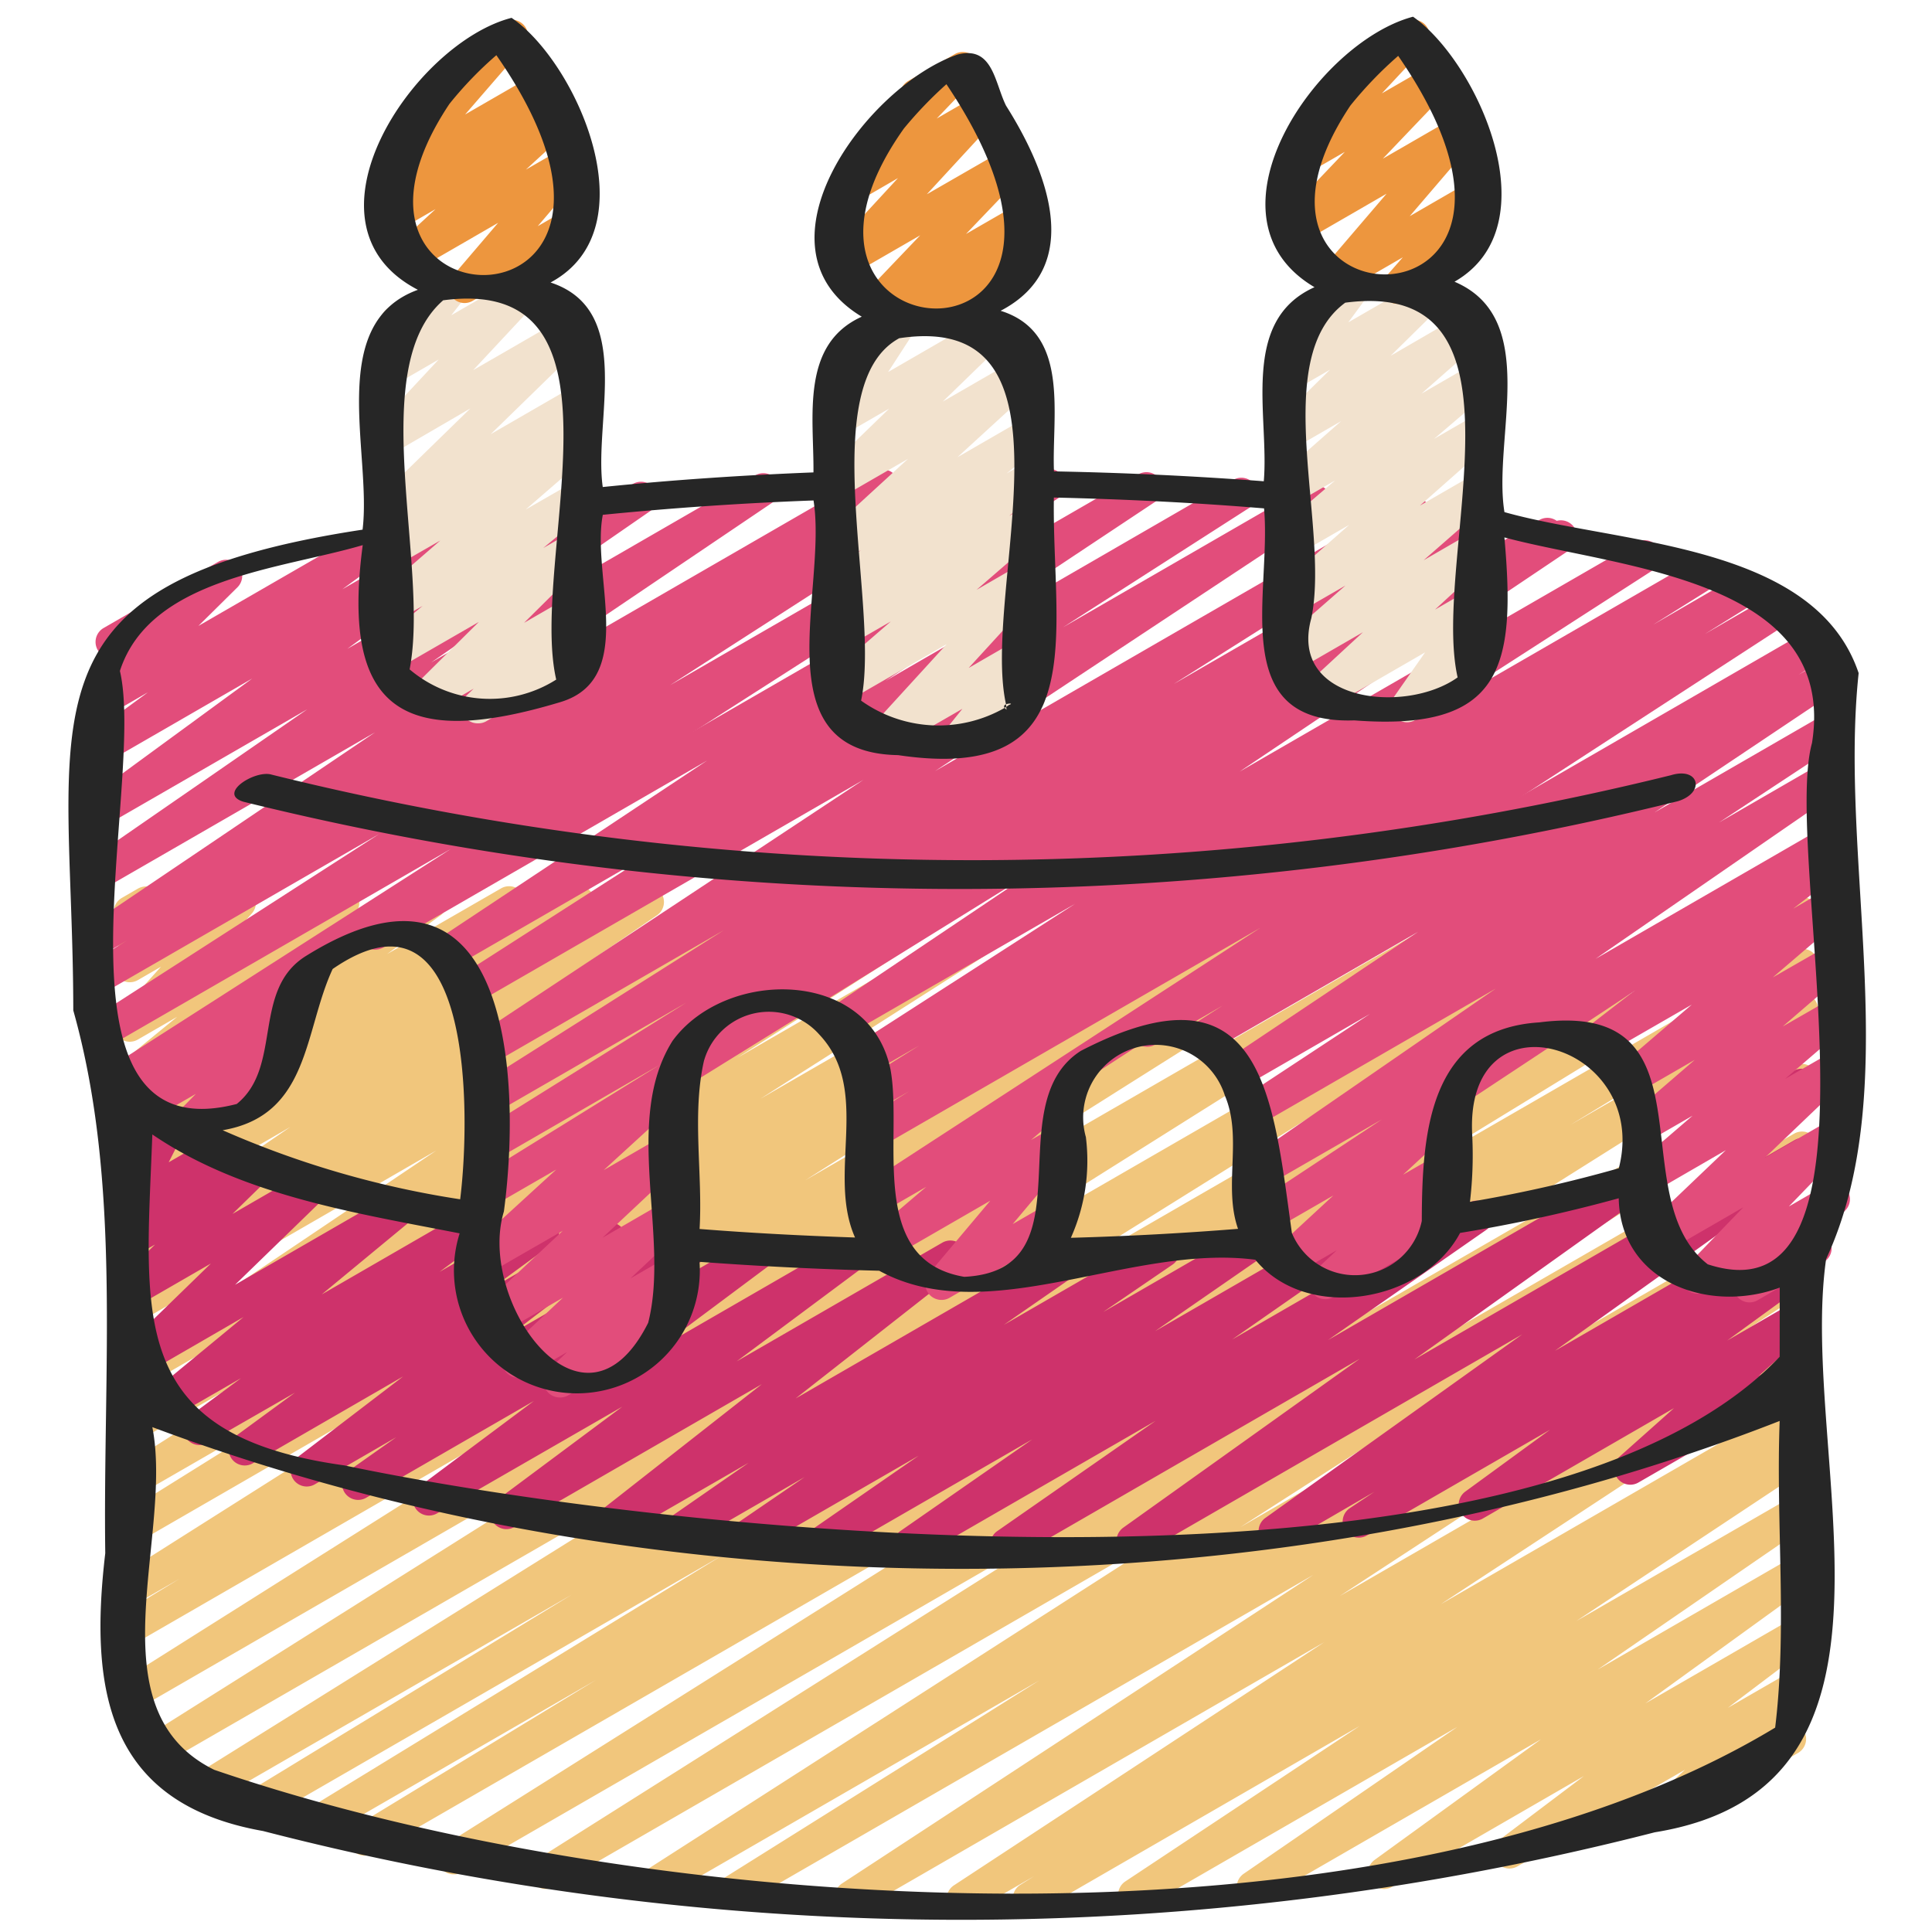 <svg xmlns="http://www.w3.org/2000/svg" width="512" viewBox="0 0 60 60" height="512" id="Icons"><path fill="#f1c67c" d="m29.9 59.469a.5.5 0 0 1 -.275-.918l11.499-7.551-14.454 8.346a.5.5 0 0 1 -.524-.851l14.641-9.586-17.765 10.256a.5.5 0 0 1 -.515-.856l9.77-6.122-11.744 6.78a.5.5 0 0 1 -.52-.854l17.718-11.368-20.521 11.848a.5.5 0 0 1 -.517-.856l17.644-11.137-20 11.548a.5.5 0 0 1 -.516-.856l19.67-12.382-21.928 12.659a.5.5 0 0 1 -.51-.859l7.458-4.538-8.6 4.965a.5.5 0 0 1 -.512-.86l13.039-7.977-14.3 8.256a.5.5 0 0 1 -.51-.86l10.133-6.175-11.093 6.4a.5.5 0 0 1 -.514-.857l19.358-12.08-20.512 11.84a.5.5 0 0 1 -.516-.855l19.655-12.369-19.859 11.47a.5.5 0 0 1 -.517-.855l17.394-10.969-16.877 9.743a.5.5 0 0 1 -.51-.859l1.806-1.1-1.3.748a.5.5 0 0 1 -.518-.855l12.991-8.223-12.469 7.2a.5.5 0 0 1 -.515-.856l6.459-4.031-5.944 3.428a.5.5 0 0 1 -.519-.854l8.927-5.687-8.408 4.854a.5.5 0 0 1 -.52-.854l6.91-4.418-6.39 3.689a.5.5 0 0 1 -.53-.848l9.8-6.593-9.27 5.352a.5.5 0 0 1 -.527-.85l5.568-3.69-5.041 2.91a.5.5 0 0 1 -.532-.846l5.267-3.606-4.735 2.737a.5.5 0 0 1 -.528-.848l.955-.636-.427.247a.5.5 0 0 1 -.532-.846l.845-.577-.313.181a.5.5 0 0 1 -.544-.837l1.657-1.2-1.113.642a.5.5 0 0 1 -.566-.82l1.786-1.463-1.222.706a.5.5 0 0 1 -.623-.765l1.345-1.499-.717.415a.5.5 0 0 1 -.735-.557l.28-1.105a.488.488 0 0 1 -.228-.206.5.5 0 0 1 .183-.683l.5-.289a.5.5 0 0 1 .735.556l-.209.825 2.391-1.378a.5.5 0 0 1 .622.766l-1.339 1.5 3.924-2.266a.5.5 0 0 1 .566.821l-1.787 1.45 3.948-2.28a.5.5 0 0 1 .544.838l-1.657 1.2 3.539-2.039a.5.5 0 0 1 .532.846l-.85.58 2.472-1.427a.5.5 0 0 1 .528.849l-.941.627 2.558-1.478a.5.5 0 0 1 .533.846l-5.272 3.606 7.713-4.453a.5.5 0 0 1 .526.85l-5.568 3.691 7.868-4.543a.5.5 0 0 1 .529.849l-9.8 6.593 12.893-7.444a.5.5 0 0 1 .52.855l-6.908 4.417 9.132-5.273a.5.5 0 0 1 .519.855l-8.93 5.688 11.337-6.545a.5.5 0 0 1 .515.858l-6.466 4.035 8.478-4.894a.5.5 0 0 1 .517.855l-12.985 8.22 15.722-9.077a.5.5 0 0 1 .511.86l-1.8 1.1 3.392-1.958a.5.5 0 0 1 .517.856l-17.39 10.966 20.482-11.828a.5.5 0 0 1 .517.857l-19.653 12.364 22.902-13.223a.5.5 0 0 1 .515.858l-19.356 12.08 22.412-12.94a.5.5 0 0 1 .51.86l-10.135 6.172 11.564-6.672a.5.5 0 0 1 .51.86l-13.037 7.98 12.527-7.233a.5.5 0 0 1 .509.861l-7.463 4.541 6.954-4.016a.5.5 0 0 1 .516.856l-19.674 12.382 19.158-11.059a.5.5 0 0 1 .516.855l-17.636 11.132 17.12-9.882a.5.5 0 0 1 .519.854l-17.717 11.367 17.198-9.926a.5.5 0 0 1 .515.857l-9.784 6.13 9.269-5.35a.5.5 0 0 1 .523.85l-14.636 9.58 14.113-8.147a.5.5 0 0 1 .524.851l-11.5 7.55 10.976-6.337a.5.5 0 0 1 .515.857l-.466.292a.5.5 0 0 1 .477.875l-7.289 4.833 6.763-3.9a.5.5 0 0 1 .533.844l-6.636 4.565 6.1-3.523a.5.5 0 0 1 .543.838l-5.16 3.735 4.623-2.669a.5.5 0 0 1 .551.832l-2.614 1.975 2.06-1.188a.5.5 0 0 1 .589.8l-1.049.969.083-.048a.5.5 0 0 1 .5.866l-3.973 2.292a.5.5 0 0 1 -.589-.8l1.049-.969-5.2 3a.5.5 0 0 1 -.552-.832l2.611-1.971-5.959 3.443a.5.5 0 0 1 -.542-.838l5.168-3.746-8.7 5.021a.5.5 0 0 1 -.533-.845l6.637-4.562-9.789 5.651a.5.5 0 0 1 -.527-.849l7.284-4.832-10.015 5.785a.5.5 0 0 1 -.516-.857l.418-.261-1.966 1.133a.489.489 0 0 1 -.249.069z"></path><path fill="#ce326b" d="m55.813 34.271a.5.5 0 0 1 -.251-.933l.157-.091a.5.5 0 0 1 .5.865l-.157.091a.5.5 0 0 1 -.249.068z"></path><path fill="#ce326b" d="m31.256 48.46a.5.5 0 0 1 -.286-.91l4.919-3.425-7.389 4.264a.5.5 0 0 1 -.536-.843l4.095-2.846-6.259 3.612a.5.5 0 0 1 -.534-.844l3.264-2.26-5.164 2.981a.5.5 0 0 1 -.533-.845l2.156-1.473-3.74 2.159a.5.5 0 0 1 -.535-.843l2.535-1.759-4.149 2.393a.5.5 0 0 1 -.556-.821l5.115-4.013-7.68 4.434a.5.5 0 0 1 -.549-.834l3.894-2.9-5.753 3.313a.5.5 0 0 1 -.55-.833l3.558-2.658-5.217 3.011a.5.5 0 0 1 -.538-.84l1.483-1.047-2.535 1.467a.5.5 0 0 1 -.553-.83l3.3-2.523-4.672 2.7a.5.5 0 0 1 -.545-.836l1.857-1.36-2.716 1.56a.5.5 0 0 1 -.547-.835l1.589-1.176-2.2 1.268a.5.5 0 0 1 -.568-.818l2.845-2.347-3.236 1.872a.5.5 0 0 1 -.6-.791l2.823-2.744-2.269 1.31a.5.5 0 0 1 -.6-.79l1.135-1.11-.535.309a.5.5 0 0 1 -.6-.788l.306-.3a.5.5 0 0 1 -.4-.724l.52-1.027a.5.5 0 0 1 -.576-.52l.07-1.762a.448.448 0 0 1 .174-.588l.081-.048a.5.5 0 0 1 .753.452l-.045 1.081.468-.269a.5.5 0 0 1 .7.659l-.492.971 1.343-.775a.5.5 0 0 1 .647.129.5.5 0 0 1 -.045.659l-.051.05.623-.359a.5.5 0 0 1 .6.79l-1.136 1.11 2.3-1.33a.5.5 0 0 1 .6.791l-2.82 2.739 4.966-2.867a.5.5 0 0 1 .568.818l-2.843 2.349 4.7-2.715a.5.5 0 0 1 .547.835l-1.589 1.18 2.976-1.718a.5.5 0 0 1 .545.836l-1.856 1.36 3.375-1.949a.5.5 0 0 1 .554.83l-3.3 2.523 5.375-3.1a.5.5 0 0 1 .538.841l-1.486 1.049 3.032-1.75a.5.5 0 0 1 .55.833l-3.552 2.651 5.826-3.363a.5.5 0 0 1 .548.834l-3.894 2.9 6.384-3.685a.5.5 0 0 1 .559.826l-5.114 4.012 8.465-4.887a.5.5 0 0 1 .535.844l-2.535 1.758 4.715-2.721a.5.5 0 0 1 .532.845l-2.161 1.477 4.34-2.508a.5.5 0 0 1 .535.844l-3.265 2.26 5.943-3.431a.5.5 0 0 1 .536.843l-4.085 2.846 7.362-4.25a.5.5 0 0 1 .536.842l-4.92 3.425 9.484-5.474a.5.5 0 0 1 .54.839l-7.342 5.239 11.8-6.81a.5.5 0 0 1 .541.84l-7.976 5.7 7.435-4.292a.5.5 0 0 1 .527.849l-.779.519.252-.145a.5.5 0 0 1 .545.837l-2.627 1.911 2.078-1.2a.5.5 0 0 1 .583.8l-1.69 1.505.968-.558a.5.5 0 1 1 .5.865l-5.2 3a.5.5 0 0 1 -.583-.806l1.689-1.505-5.934 3.427a.5.5 0 0 1 -.545-.837l2.629-1.919-5.7 3.29a.5.5 0 0 1 -.527-.848l.773-.515-2.843 1.65a.5.5 0 0 1 -.541-.84l7.976-5.7-11.852 6.844a.5.5 0 0 1 -.54-.84l7.343-5.243-10.72 6.189a.5.5 0 0 1 -.25.071z"></path><g fill="#e24d7b"><path d="m54.333 40.447a.5.5 0 0 1 -.359-.847l.14-.146-1.138.657a.5.5 0 0 1 -.61-.78l1.774-1.837-2.463 1.422a.5.5 0 0 1 -.595-.795l2.514-2.4-2.316 1.341a.5.5 0 0 1 -.575-.813l1.859-1.6-1.287.743a.5.5 0 0 1 -.576-.811l1.931-1.666-1.754 1.013a.5.5 0 0 1 -.575-.813l2.236-1.915-2.779 1.6a.5.5 0 0 1 -.556-.829l1.586-1.226-2.9 1.673a.5.5 0 1 1 -.5-.865l9.327-5.386a.5.5 0 0 1 .555.829l-1.582 1.223 1.027-.593a.5.5 0 0 1 .575.813l-2.236 1.915 1.664-.954a.5.5 0 0 1 .576.811l-1.933 1.668 1.357-.779a.5.5 0 0 1 .575.812l-1.857 1.594 1.282-.74a.5.5 0 0 1 .594.795l-2.512 2.4 1.918-1.111a.5.5 0 0 1 .609.78l-1.774 1.838 1.149-.663a.5.5 0 0 1 .609.78l-.706.73a.491.491 0 0 1 .209.2.5.5 0 0 1 -.182.682l-2.051 1.183a.489.489 0 0 1 -.25.067z"></path><path d="m41.159 40.347a.5.5 0 0 1 -.343-.864l.7-.656-1.309.755a.5.5 0 0 1 -.59-.8l1.79-1.655-2 1.153a.5.5 0 0 1 -.525-.849l4.031-2.665-3.633 2.095a.5.5 0 0 1 -.534-.843l7.707-5.318-7.231 4.175a.5.5 0 0 1 -.526-.851l3.852-2.537-3.825 2.208a.5.5 0 0 1 -.529-.848l5.85-3.911-6.512 3.759a.5.5 0 0 1 -.519-.853l.953-.611-2.073 1.2a.5.5 0 1 1 -.5-.865l20.887-12.066a.5.5 0 0 1 .52.854l-.94.6.849-.49a.5.5 0 0 1 .528.848l-5.853 3.918 5.336-3.081a.5.5 0 0 1 .525.851l-3.851 2.538 3.326-1.921a.5.5 0 0 1 .534.845l-7.706 5.317 7.172-4.141a.5.5 0 0 1 .525.85l-11.762 7.776a.5.5 0 0 1 -.12.563l-1.789 1.654 1.146-.661a.5.5 0 0 1 .592.8l-.7.657.017-.009a.5.5 0 0 1 .5.865l-3.725 2.15a.49.49 0 0 1 -.245.064z"></path><path d="m29.237 40.37a.5.5 0 0 1 -.383-.822l1.9-2.259-3.007 1.736a.5.5 0 0 1 -.574-.813l1.59-1.352-1.465.845a.5.5 0 0 1 -.522-.851l12.365-8.04-11.861 6.848a.5.5 0 0 1 -.514-.857l1.473-.917-.959.553a.5.5 0 0 1 -.515-.856l1.784-1.116-1.484.856a.5.5 0 0 1 -.52-.853l6.845-4.405-7.125 4.113a.5.5 0 0 1 -.529-.848l10.252-6.888-12.095 6.983a.5.5 0 0 1 -.5-.866l24.83-14.335a.5.5 0 0 1 .529.848l-10.258 6.891 12.322-7.114a.5.5 0 0 1 .521.854l-6.829 4.4 8.113-4.684a.5.5 0 0 1 .515.856l-1.793 1.122 2.557-1.481a.5.5 0 0 1 .515.858l-1.472.915 2.08-1.2a.5.5 0 0 1 .522.853l-21.792 14.166a.5.5 0 0 1 -.149.546l-1.586 1.349.7-.405a.5.5 0 0 1 .633.755l-1.9 2.259 1.167-.673a.5.5 0 1 1 .5.865l-3.632 2.1a.488.488 0 0 1 -.249.064z"></path><path d="m17.384 43.4a.5.5 0 0 1 -.346-.861l.574-.549-1.258.726a.5.5 0 0 1 -.592-.8l1.722-1.616-2.015 1.163a.5.5 0 0 1 -.593-.8l2.6-2.44-2.2 1.267a.5.5 0 0 1 -.654-.137.5.5 0 0 1 .066-.665l2.587-2.367-2 1.155a.5.5 0 0 1 -.513-.858l5.726-3.548-5.208 3.012a.5.5 0 0 1 -.515-.856l6.546-4.087-6.031 3.481a.5.5 0 0 1 -.517-.855l7.717-4.877-7.2 4.157a.5.5 0 0 1 -.526-.85l12.064-7.978-11.87 6.852a.5.5 0 0 1 -.52-.853l5.808-3.725-6.136 3.544a.5.5 0 0 1 -.527-.85l8.389-5.567-10.062 5.809a.5.5 0 0 1 -.5-.866l23.957-13.832a.5.5 0 0 1 .527.849l-8.384 5.568 10.806-6.246a.5.5 0 0 1 .519.854l-5.808 3.725 7.556-4.363a.5.5 0 0 1 .526.85l-12.061 7.981 14.62-8.441a.5.5 0 0 1 .518.856l-7.724 4.88 9.44-5.45a.5.5 0 0 1 .514.857l-6.542 4.085 7.95-4.59a.5.5 0 0 1 .514.857l-26.828 16.627a.5.5 0 0 1 -.162.342l-2.588 2.368 1.97-1.138a.5.5 0 0 1 .592.8l-2.6 2.439 2-1.158a.5.5 0 0 1 .592.8l-1.724 1.621 1.132-.653a.5.5 0 0 1 .6.794l-.625.6a.5.5 0 0 1 .381.915l-3.438 1.984a.488.488 0 0 1 -.246.058z"></path><path d="m5.816 35.458a.5.5 0 0 1 -.358-.85l.625-.637-1.54.887a.5.5 0 0 1 -.563-.822l.237-.19-.425.245a.5.5 0 0 1 -.52-.854l10.728-6.872-10.712 6.186a.5.5 0 0 1 -.52-.854l9-5.792-8.491 4.9a.5.5 0 0 1 -.516-.857l1.177-.738-.658.39a.5.5 0 0 1 -.53-.847l8.9-6.011-8.37 4.828a.5.5 0 0 1 -.535-.844l6.8-4.7-6.265 3.614a.5.5 0 0 1 -.546-.837l5.1-3.732-4.554 2.629a.5.5 0 0 1 -.546-.836l1.86-1.364-1.314.759a.5.5 0 0 1 -.6-.789l1.214-1.2-.176.1a.5.5 0 0 1 -.5-.867l3.557-2.054a.5.5 0 0 1 .6.789l-1.213 1.2 5.786-3.338a.5.5 0 0 1 .546.836l-1.862 1.364 4.709-2.719a.5.5 0 0 1 .546.836l-5.1 3.733 8.869-5.121a.5.5 0 0 1 .535.844l-6.8 4.7 10.067-5.812a.5.5 0 0 1 .53.847l-8.9 6.011 12.069-6.969a.5.5 0 0 1 .516.857l-1.17.734 2.786-1.609a.5.5 0 0 1 .52.854l-9 5.793 11.518-6.649a.5.5 0 0 1 .52.854l-22.764 14.579a.5.5 0 0 1 -.177.491l-.831.669a.494.494 0 0 1 .309.185.5.5 0 0 1 -.037.656l-.74.755a.517.517 0 0 1 .483.248.5.5 0 0 1 -.183.683l-2.842 1.641a.488.488 0 0 1 -.249.067z"></path></g><path fill="#f2e2ce" d="m29.8 23.42a.5.5 0 0 1 -.39-.814l.478-.593-2.112 1.217a.5.5 0 0 1 -.618-.771l2.242-2.454-3.124 1.8a.5.5 0 0 1 -.576-.805l1.965-1.7-1.388.8a.5.5 0 0 1 -.564-.823l.938-.757-.374.216a.5.5 0 0 1 -.565-.821l1.022-.829-.457.264a.5.5 0 0 1 -.588-.8l2.51-2.3-1.922 1.11a.5.5 0 0 1 -.6-.792l1.939-1.88-1.341.774a.5.5 0 0 1 -.67-.7l.831-1.28a.5.5 0 0 1 -.375-.918l1.661-.964a.5.5 0 0 1 .669.705l-.809 1.248 3.034-1.753a.5.5 0 0 1 .6.792l-1.938 1.88 2.379-1.372a.5.5 0 0 1 .588.8l-2.511 2.3 1.984-1.145a.5.5 0 0 1 .564.821l-1.023.83.457-.264a.5.5 0 0 1 .564.823l-.938.757.372-.215a.5.5 0 0 1 .577.811l-1.964 1.7 1.384-.8a.5.5 0 0 1 .619.771l-2.247 2.454 1.625-.938a.5.5 0 0 1 .639.747l-.512.635a.5.5 0 0 1 .371.918l-2.162 1.248a.5.5 0 0 1 -.244.067z"></path><path fill="#f2e2ce" d="m43.7 22.431a.5.5 0 0 1 -.41-.787l.968-1.384-3.073 1.774a.5.5 0 0 1 -.589-.8l1.731-1.6-2.05 1.184a.5.5 0 0 1 -.579-.81l2.086-1.823-1.507.869a.5.5 0 0 1 -.581-.807l2.204-1.947-1.62.935a.5.5 0 0 1 -.574-.814l1.757-1.5-1.183.683a.5.5 0 0 1 -.58-.809l1.952-1.717-1.372.792a.5.5 0 0 1 -.6-.789l1.625-1.6-1.025.592a.5.5 0 0 1 -.651-.731l.642-.865a.5.5 0 0 1 -.206-.931l1.657-.946a.5.5 0 0 1 .651.731l-.5.68 2.342-1.353a.5.5 0 0 1 .6.79l-1.626 1.6 2.327-1.348a.5.5 0 0 1 .58.808l-1.952 1.718 1.575-.91a.5.5 0 0 1 .574.814l-1.757 1.5 1.181-.682a.5.5 0 0 1 .581.808l-2.198 1.944 1.618-.934a.5.5 0 0 1 .579.81l-2.085 1.823 1.5-.868a.5.5 0 0 1 .589.8l-1.734 1.6 1.143-.66a.5.5 0 0 1 .66.719l-.97 1.383.3-.176a.5.5 0 0 1 .5.866l-2.253 1.3a.5.5 0 0 1 -.247.068z"></path><path fill="#f2e2ce" d="m14.834 22.464a.5.5 0 0 1 -.349-.859l.225-.218-1.279.739a.5.5 0 0 1 -.6-.788l2.039-2.023-2.59 1.495a.5.5 0 0 1 -.57-.818l1.415-1.176-.845.488a.5.5 0 0 1 -.577-.811l1.971-1.707-1.394.8a.5.5 0 0 1 -.56-.826l.5-.4a.5.5 0 0 1 -.542-.819l2.931-2.858-2.329 1.356a.5.5 0 0 1 -.615-.775l1.96-2.1-1.345.777a.5.5 0 0 1 -.644-.741l.57-.728a.5.5 0 0 1 -.14-.921l1.656-.951a.5.5 0 0 1 .643.741l-.351.45 2.025-1.17a.5.5 0 0 1 .615.775l-1.96 2.1 2.877-1.661a.5.5 0 0 1 .6.791l-2.932 2.858 2.48-1.432a.5.5 0 0 1 .559.826l-.5.4a.5.5 0 0 1 .519.839l-1.972 1.708 1.392-.8a.5.5 0 0 1 .57.818l-1.415 1.176.843-.487a.5.5 0 0 1 .6.788l-2.04 2.023 1.435-.829a.5.5 0 0 1 .6.792l-.38.369a.482.482 0 0 1 .464.249.5.5 0 0 1 -.183.683l-3.124 1.8a.5.5 0 0 1 -.253.057z"></path><path fill="#ed963e" d="m43.4 9.437a.5.5 0 0 1 -.375-.831l.541-.615-1.813 1.048a.5.5 0 0 1 -.63-.758l1.939-2.266-2.624 1.516a.5.5 0 0 1 -.613-.778l1.941-2.037-1.256.725a.5.5 0 0 1 -.615-.774l2.205-2.367a.449.449 0 0 1 -.082-.106.5.5 0 0 1 .182-.683l1.448-.83a.5.5 0 0 1 .616.774l-1.348 1.445 1.357-.783a.5.5 0 0 1 .613.778l-1.941 2.033 2.146-1.239a.5.5 0 0 1 .63.759l-1.94 2.265 1.927-1.113a.5.5 0 0 1 .625.764l-.787.894a.5.5 0 0 1 .159.925l-2.054 1.187a.5.5 0 0 1 -.251.067z"></path><path fill="#ed963e" d="m14.428 9.411a.5.5 0 0 1 -.381-.825l1.423-1.666-2.539 1.467a.5.5 0 0 1 -.589-.8l1.185-1.093-1.187.686a.5.5 0 0 1 -.574-.814l.478-.407a.5.5 0 0 1 -.5-.812l2.417-2.792a.5.5 0 0 1 .041-.839l1.446-.835a.5.5 0 0 1 .628.76l-1.831 2.114 1.976-1.14a.5.5 0 0 1 .579.814l-.394.334.328-.189a.5.5 0 0 1 .589.8l-1.191 1.094 1.158-.668a.5.5 0 0 1 .631.758l-1.421 1.666.921-.532a.5.5 0 1 1 .5.866l-3.444 1.986a.5.5 0 0 1 -.249.067z"></path><path fill="#ed963e" d="m28.444 10.414a.5.5 0 0 1 -.338-.869l.094-.086-.717.415a.5.5 0 0 1 -.612-.779l1.707-1.788-2.137 1.234a.5.5 0 0 1 -.618-.772l2.064-2.238-1.326.769a.5.5 0 0 1 -.612-.779l2.136-2.232a.527.527 0 0 1 -.065-.089.5.5 0 0 1 .183-.683l1.445-.834a.5.5 0 0 1 .612.778l-1.169 1.22 1.138-.658a.5.5 0 0 1 .618.772l-2.064 2.239 2.317-1.334a.5.5 0 0 1 .611.778l-1.711 1.788 1.676-.966a.5.5 0 0 1 .587.8l-.372.34a.5.5 0 0 1 .221.932l-3.418 1.974a.494.494 0 0 1 -.25.068z"></path><path fill="#262626" d="m2.276 31.379c1.506 5.348.915 11.127.993 16.858-.5 4.243.055 7.77 4.9 8.627a86.664 86.664 0 0 0 43.22.04c8.633-1.393 4.449-11.659 5.322-17.8 2.456-5.3.386-12.337 1.011-18.2-1.364-4.054-7.459-4-11-5-.373-2.29 1.141-6.01-1.551-7.155 3.032-1.738.71-6.831-1.288-8.23-2.989.789-6.733 6.232-3.06 8.4-2.33 1.047-1.4 3.991-1.575 6.027q-3.248-.246-6.516-.307c-.073-1.754.517-4.311-1.657-4.987 2.655-1.386 1.415-4.4.168-6.371-.352-.708-.409-1.871-1.5-1.588-2.809.957-6.56 5.99-2.98 8.142-1.913.864-1.483 3.122-1.5 4.836-2.185.086-4.368.232-6.544.454-.291-2.077 1-5.489-1.621-6.352 3.121-1.673.808-6.845-1.211-8.219-3.034.78-6.827 6.416-2.909 8.446-2.868 1.04-1.426 5.074-1.718 7.449-11.009 1.675-8.993 5.814-8.984 14.93zm12.015 5.866a29.23 29.23 0 0 1 -7.376-2.145c2.71-.46 2.521-3.083 3.416-5.007 4.369-3.01 4.289 4.527 3.96 7.152zm40.838 16.408c-12.272 7.412-35.077 5.9-48.476 1.31-3.8-1.87-1.257-7.252-1.922-10.642 15.675 5.871 34.908 5.927 50.538-.192-.119 3.157.239 6.42-.14 9.524zm.14-11.518c-7.776 8.165-33.769 5.634-44.581 3.373-6.784-.94-6.164-4.641-5.957-10.277 2.777 1.895 6.293 2.436 9.544 3.072a3.818 3.818 0 1 0 7.449.884q2.787.207 5.581.277c3.376 1.847 7.8-.846 11.68-.342 1.6 1.95 5.212 1.33 6.359-.832a47.322 47.322 0 0 0 4.927-1.077c.051 2.64 2.844 3.583 5 2.775zm-33.4-9.211a2.092 2.092 0 0 1 3.571-.8c1.641 1.735.227 4.313 1.114 6.308-1.611-.055-3.221-.138-4.828-.265.103-1.721-.247-3.553.141-5.243zm11.857 2.4a2.253 2.253 0 0 1 4.314-1.3c.557 1.312-.057 2.809.408 4.139q-2.592.207-5.191.278a5.86 5.86 0 0 0 .467-3.117zm12 0c-.319-4.667 5.549-2.931 4.548.957a43.148 43.148 0 0 1 -4.623 1.044 12.259 12.259 0 0 0 .073-2.001zm-3.789-32.045a12.241 12.241 0 0 1 1.485-1.544c6.161 8.923-6.222 8.636-1.485 1.544zm-.159 6.121c6.124-.808 2.651 7.92 3.49 11.637-1.611 1.153-5.269.774-4.543-1.841.586-2.833-1.333-8.05 1.053-9.796zm-13.708-5.407a12.47 12.47 0 0 1 1.322-1.378c6.336 9.447-6.492 8.664-1.322 1.378zm-.136 6.51c5.891-.886 2.521 7.83 3.309 11.37.1-.04.247-.029.069.028.032-.01 0 .008-.063.052 0 .04.008.083.019.09a.234.234 0 0 1 -.066-.06 4.135 4.135 0 0 1 -4.46-.224c.618-2.944-1.485-9.816 1.192-11.259zm-10.621 10.597c.017-.011.022-.01 0 0zm-3.356-17.873a11.583 11.583 0 0 1 1.458-1.513c6.241 8.959-6.264 8.718-1.458 1.513zm-.2 6.1c6.151-.825 2.656 8.034 3.517 11.778a3.848 3.848 0 0 1 -4.553-.317c.631-3.235-1.383-9.345 1.038-11.458zm-10.033 11.509c.938-2.893 4.995-3.155 7.541-3.907-.685 5.174 1.281 6.342 6.156 4.87 2.375-.733.935-3.923 1.3-5.811q3.265-.325 6.544-.446c.442 2.762-1.636 7.836 2.627 7.909 6.117.911 4.77-3.8 4.837-8 2.179.051 4.355.157 6.527.337.241 2.627-1.179 6.722 2.805 6.584 4.622.351 5.015-1.673 4.66-5.682 3.549.953 10.368 1.278 9.552 6.386-.945 3.438 2.7 18.127-3.237 16.188-2.711-2.11.3-8.224-5.233-7.513-3.447.217-3.639 3.482-3.648 6.166a2.12 2.12 0 0 1 -4.034.376c-.595-4.267-.887-8.582-6.554-5.658-2.62 1.672.318 6.821-3.62 7.018-3.041-.512-1.9-4.328-2.293-6.446-.647-3.137-5.106-3.148-6.765-.886-1.567 2.483-.077 6.079-.759 8.759-2.006 4-5.332-.662-4.481-3.458.583-4.388.077-11.8-6.142-7.937-1.7 1.053-.719 3.442-2.155 4.6-6.225 1.607-2.802-9.917-3.628-13.449z"></path><path fill="#262626" d="m31.2 21.983a.376.376 0 0 0 .047-.03c0-.025 0-.046-.006-.08-.049.021-.08.057-.041.11z"></path><path fill="#262626" d="m7.564 24.9a92.635 92.635 0 0 0 44.544-.018c.861-.264.661-1.075-.216-.807a90.484 90.484 0 0 1 -43.456-.018c-.509-.157-1.704.591-.872.843z"></path></svg>